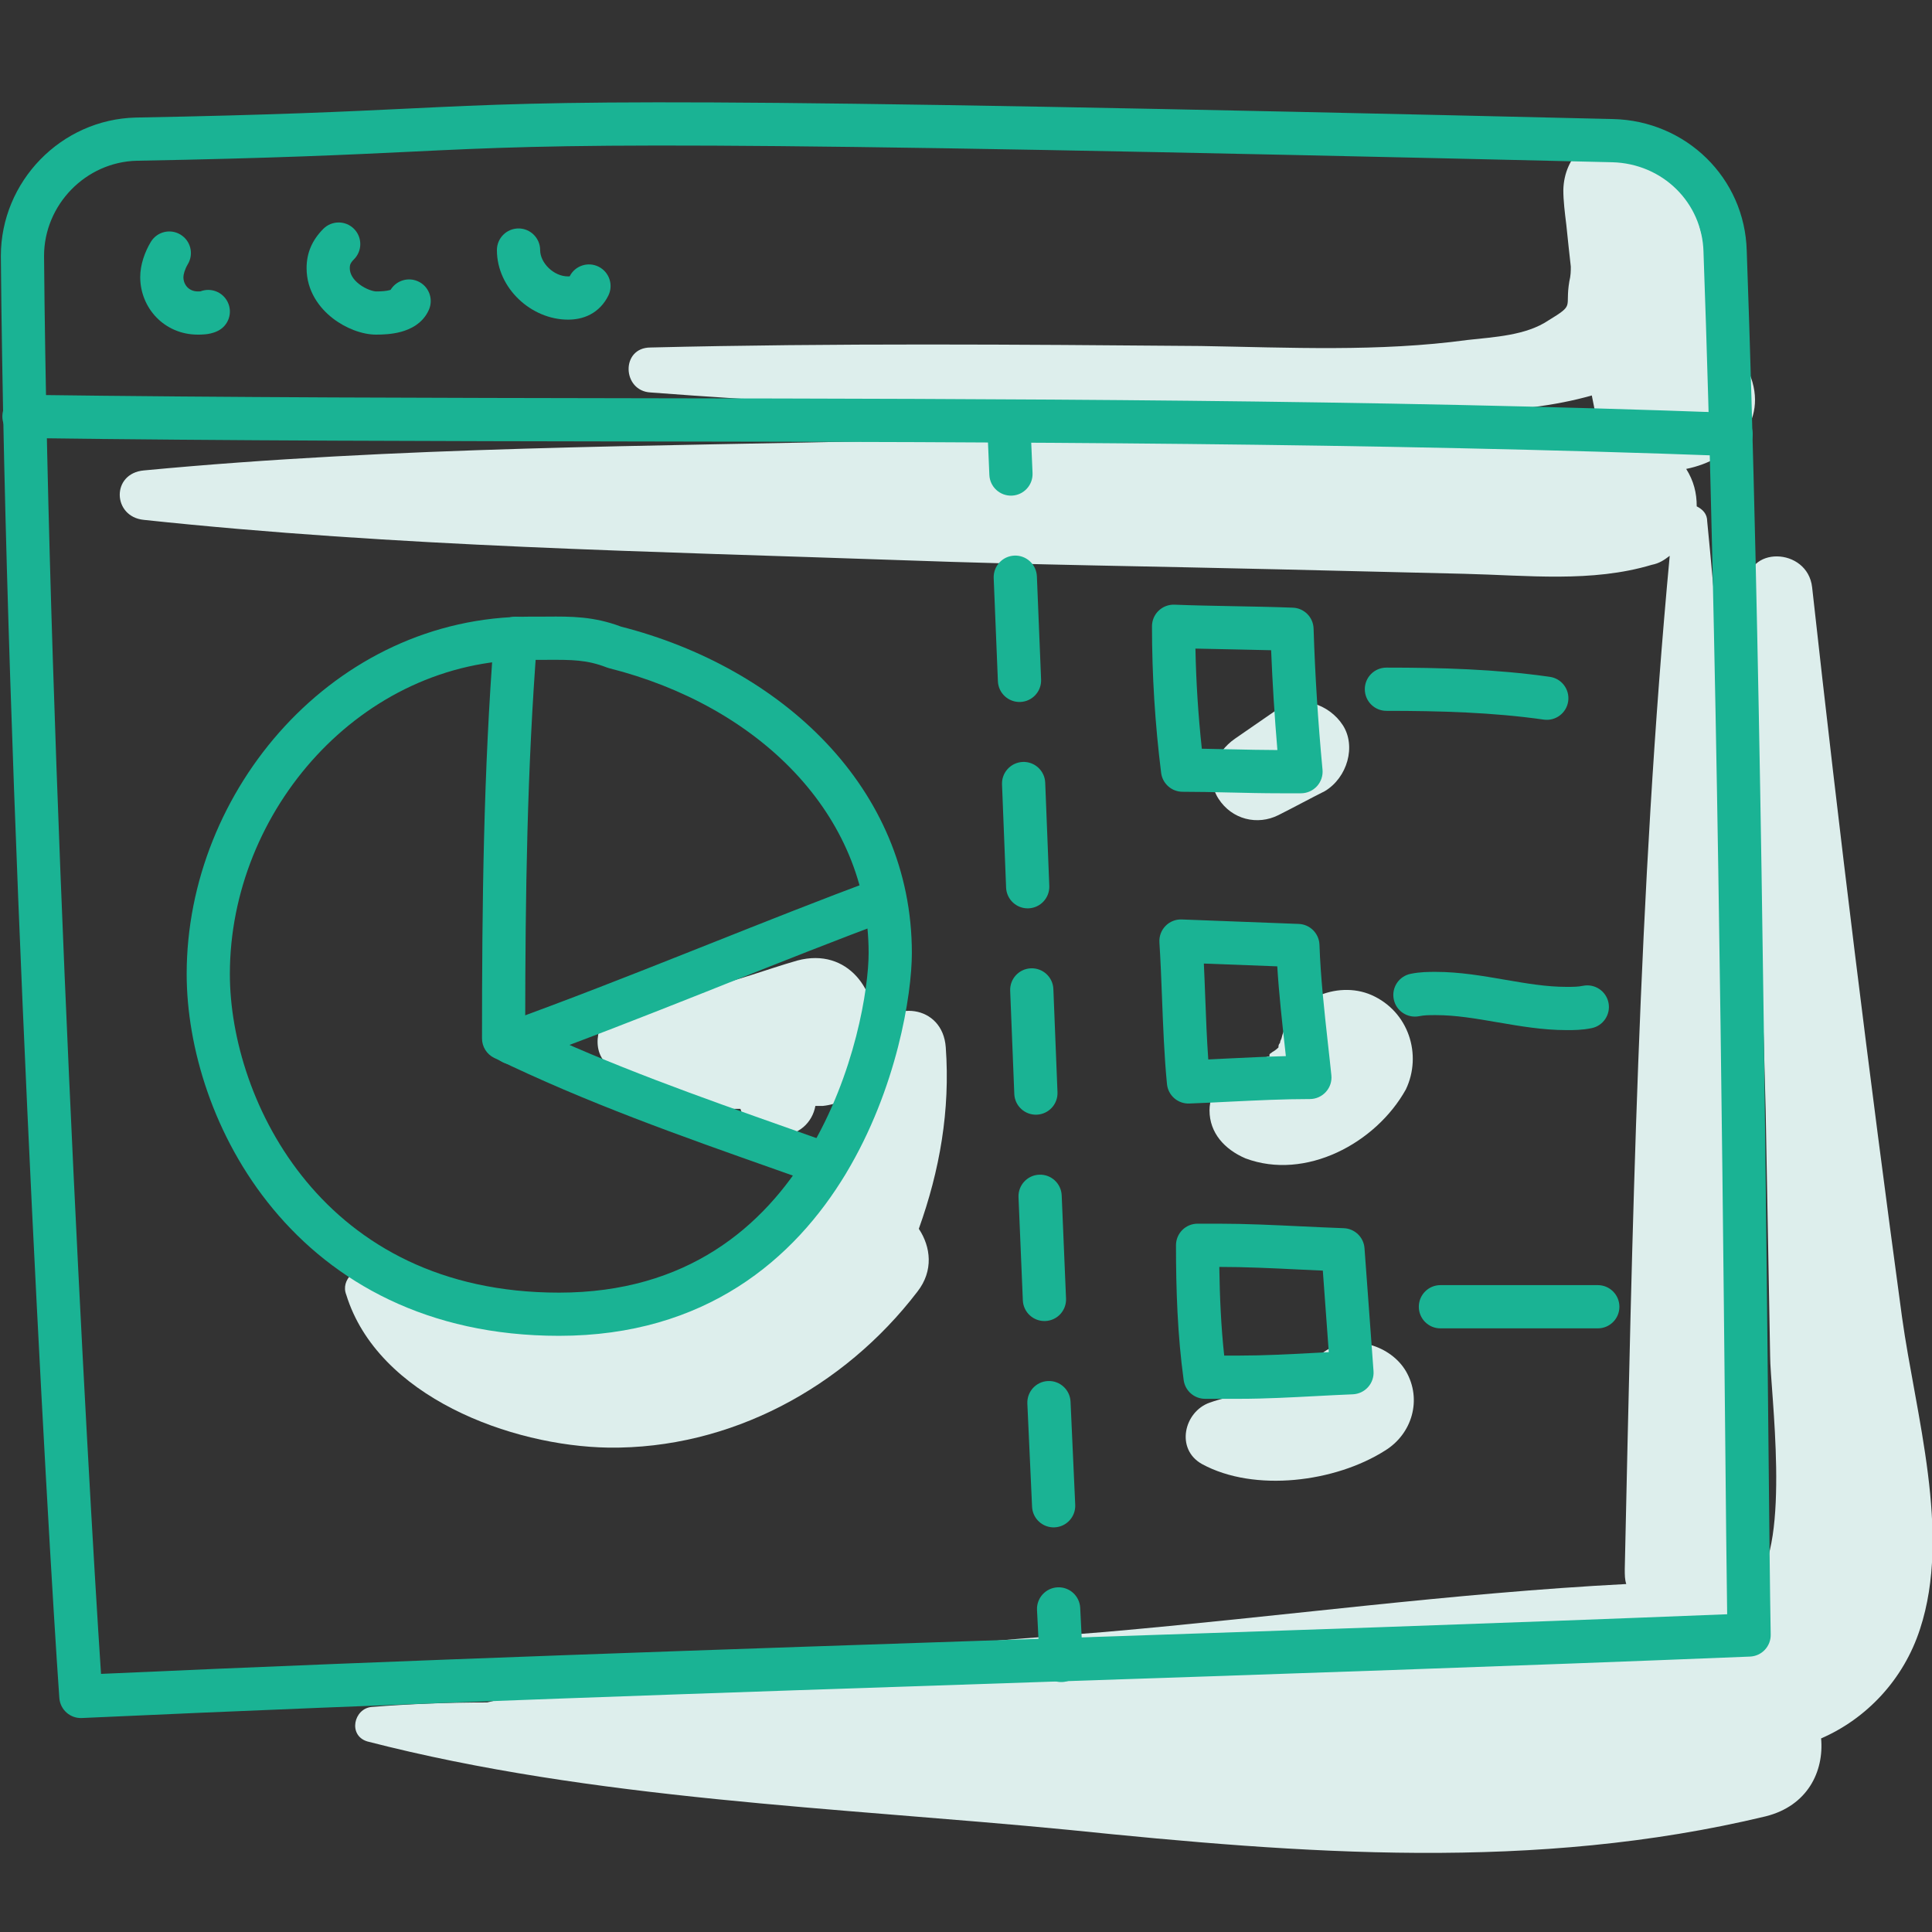 <?xml version="1.0" encoding="UTF-8"?> <svg xmlns="http://www.w3.org/2000/svg" width="45" height="45" viewBox="0 0 45 45" fill="none"><rect x="0" y="0" width="45" height="45" fill="#333333" stroke="none"/><g clip-path="url(#clip0)"><path d="M22.029 24.397C21.959 23.385 20.737 23.28 20.353 24.048C20.458 23.105 19.76 22.058 18.573 22.372C17.84 22.582 17.141 22.861 16.408 23.001C15.71 23.14 14.942 23.105 14.348 23.454C13.93 23.699 13.72 24.467 14.174 24.816C14.593 25.13 15.152 25.34 15.78 25.445C15.919 25.619 16.164 25.759 16.443 25.794C16.722 25.828 17.002 25.828 17.246 25.828C17.351 26.178 17.63 26.457 18.119 26.457C18.608 26.457 18.922 26.143 18.992 25.759C19.061 25.759 19.096 25.759 19.166 25.759C19.515 25.724 19.864 25.549 20.074 25.34C19.829 26.387 19.411 27.399 18.852 28.342C17.491 29.843 15.954 30.856 13.895 30.925C11.905 30.995 10.473 30.018 8.658 29.564C8.309 29.459 7.925 29.808 8.065 30.157C8.798 32.531 11.905 33.683 14.174 33.718C17.002 33.753 19.655 32.322 21.366 30.088C21.75 29.599 21.68 29.04 21.401 28.621C21.889 27.26 22.134 25.863 22.029 24.397Z" fill="#DDEEEC"></path><path d="M32.747 31.938C32.398 31.345 31.525 31.065 30.897 31.449C30.478 31.729 30.094 32.043 29.605 32.252C29.151 32.462 28.663 32.496 28.174 32.671C27.58 32.88 27.371 33.753 27.999 34.102C29.221 34.766 31.106 34.521 32.258 33.788C32.887 33.404 33.131 32.601 32.747 31.938Z" fill="#DDEEEC"></path><path d="M31.942 23.175C31.139 22.826 30.057 23.28 29.848 24.188C29.848 24.188 29.813 24.258 29.813 24.293C29.778 24.327 29.778 24.362 29.778 24.397C29.778 24.397 29.708 24.467 29.638 24.502C29.603 24.537 29.568 24.537 29.568 24.572C29.568 24.572 29.568 24.572 29.568 24.607H29.533C29.359 24.677 29.184 24.711 29.01 24.746C28.521 24.816 28.172 25.41 28.172 25.863C28.172 26.387 28.521 26.771 29.01 26.981C30.406 27.504 32.047 26.631 32.745 25.375C33.129 24.572 32.815 23.559 31.942 23.175Z" fill="#DDEEEC"></path><path d="M31.277 16.891C30.963 16.403 30.265 16.158 29.776 16.507C29.427 16.752 29.113 16.961 28.764 17.206C28.31 17.52 28.066 18.113 28.38 18.602C28.694 19.091 29.288 19.23 29.776 18.986C30.125 18.811 30.509 18.602 30.858 18.427C31.382 18.113 31.592 17.38 31.277 16.891Z" fill="#DDEEEC"></path><path d="M44.302 30.681C43.534 25.026 42.836 19.37 42.208 13.68C42.103 12.737 40.637 12.702 40.707 13.68C40.881 17.729 41.021 21.814 41.126 25.863C41.16 27.784 41.195 29.704 41.23 31.589C41.23 32.357 41.719 35.953 40.881 36.86C40.881 36.791 40.916 36.686 40.916 36.581C40.707 28.412 40.567 20.278 39.764 12.143C39.764 11.969 39.659 11.864 39.52 11.794C39.52 11.48 39.45 11.201 39.275 10.922C40.323 10.712 41.23 9.839 40.742 8.687C40.113 7.186 39.659 5.65 39.275 4.044C38.891 2.403 36.447 2.822 36.413 4.428C36.413 4.673 36.447 4.952 36.482 5.231C36.517 5.58 36.552 5.894 36.587 6.209C36.587 6.313 36.587 6.418 36.552 6.558C36.447 7.186 36.692 7.081 36.063 7.465C35.54 7.815 34.807 7.849 34.178 7.919C32.119 8.199 30.024 8.094 27.964 8.059C23.705 8.024 19.446 7.989 15.152 8.094C14.454 8.094 14.489 9.106 15.152 9.141C20.598 9.56 26.044 9.665 31.525 9.63C33.166 9.63 35.365 9.7 37.076 9.211C37.111 9.386 37.146 9.56 37.181 9.735C37.215 9.874 37.25 10.014 37.32 10.119C35.016 9.77 32.363 10.154 30.129 10.154C27.126 10.188 24.089 10.188 21.087 10.258C15.187 10.398 9.252 10.398 3.352 10.957C2.584 11.026 2.619 12.039 3.352 12.109C9.252 12.737 15.152 12.842 21.087 13.051C23.984 13.156 26.882 13.191 29.779 13.261C31.211 13.296 32.677 13.33 34.108 13.365C35.575 13.4 37.076 13.575 38.472 13.156C38.647 13.121 38.752 13.051 38.891 12.946C38.158 20.801 38.019 28.691 37.844 36.546C37.844 36.686 37.844 36.791 37.879 36.895C33.829 37.105 29.745 37.663 25.73 38.012C23.077 38.222 20.424 38.431 17.77 38.711C15.676 38.92 13.441 39.13 11.347 39.653C10.439 39.653 9.531 39.688 8.659 39.758C8.24 39.793 8.1 40.421 8.554 40.561C13.825 41.922 19.516 42.097 24.892 42.621C30.338 43.179 35.749 43.598 41.126 42.306C42.103 42.062 42.487 41.259 42.417 40.491C43.465 40.037 44.337 39.13 44.721 37.943C45.455 35.708 44.617 32.95 44.302 30.681Z" fill="#DDEEEC"></path><path fill-rule="evenodd" clip-rule="evenodd" d="M9.522 2.528C13.215 2.35 15.373 2.246 37.575 2.773L37.575 2.773C39.265 2.814 40.641 4.137 40.685 5.844C41.002 14.643 41.119 26.387 41.187 33.239C41.209 35.444 41.226 37.142 41.243 38.073C41.248 38.347 41.034 38.574 40.76 38.585C35.201 38.81 29.648 38.996 24.098 39.182C16.701 39.429 9.309 39.677 1.907 40.016C1.635 40.029 1.402 39.822 1.382 39.549C1.103 35.598 0.124 18.132 0.02 5.969L0.02 5.964H0.02C0.02 4.226 1.423 2.78 3.164 2.738L3.167 2.738L3.167 2.738C6.389 2.679 8.074 2.598 9.522 2.528ZM3.187 3.744C1.996 3.773 1.027 4.769 1.026 5.962C1.127 17.65 2.037 34.261 2.353 38.988C9.59 38.661 16.836 38.418 24.078 38.175C29.465 37.995 34.85 37.814 40.229 37.599C40.214 36.608 40.199 35.098 40.181 33.227C40.112 26.369 39.995 14.661 39.678 5.878L39.678 5.872L39.678 5.872C39.65 4.717 38.723 3.808 37.551 3.779C15.38 3.253 13.239 3.356 9.554 3.534C8.106 3.604 6.419 3.685 3.187 3.744Z" fill="#1AB394"></path><path fill-rule="evenodd" clip-rule="evenodd" d="M0.055 9.693C0.058 9.415 0.287 9.193 0.565 9.196C5.364 9.26 10.179 9.268 15.001 9.276C23.448 9.29 31.913 9.304 40.34 9.616C40.618 9.626 40.835 9.859 40.824 10.137C40.814 10.415 40.581 10.632 40.303 10.622C31.891 10.311 23.46 10.297 15.028 10.283C10.202 10.275 5.376 10.267 0.551 10.203C0.273 10.199 0.051 9.971 0.055 9.693Z" fill="#1AB394"></path><path fill-rule="evenodd" clip-rule="evenodd" d="M4.202 5.463C4.441 5.606 4.518 5.915 4.375 6.153C4.303 6.274 4.272 6.394 4.272 6.453C4.272 6.643 4.41 6.788 4.607 6.788C4.625 6.788 4.638 6.788 4.651 6.787C4.659 6.787 4.665 6.787 4.67 6.786C4.909 6.694 5.184 6.797 5.301 7.031C5.426 7.28 5.325 7.582 5.076 7.706C4.961 7.764 4.846 7.781 4.779 7.787C4.71 7.794 4.645 7.794 4.611 7.794C4.61 7.794 4.608 7.794 4.607 7.794C3.826 7.794 3.266 7.171 3.266 6.453C3.266 6.163 3.375 5.864 3.512 5.636C3.655 5.397 3.964 5.32 4.202 5.463Z" fill="#1AB394"></path><path fill-rule="evenodd" clip-rule="evenodd" d="M8.244 5.329C8.441 5.526 8.441 5.844 8.244 6.041C8.158 6.127 8.147 6.176 8.147 6.244C8.147 6.372 8.215 6.501 8.366 6.618C8.528 6.743 8.702 6.788 8.761 6.788C8.888 6.788 9 6.779 9.078 6.757C9.086 6.755 9.093 6.753 9.098 6.751C9.226 6.539 9.494 6.449 9.727 6.549C9.983 6.658 10.101 6.954 9.992 7.21C9.849 7.543 9.541 7.674 9.343 7.728C9.133 7.786 8.913 7.794 8.761 7.794C8.436 7.794 8.051 7.647 7.751 7.414C7.439 7.173 7.141 6.778 7.141 6.244C7.141 5.892 7.27 5.592 7.532 5.329C7.729 5.133 8.048 5.133 8.244 5.329Z" fill="#1AB394"></path><path fill-rule="evenodd" clip-rule="evenodd" d="M12.078 5.321C12.355 5.321 12.581 5.547 12.581 5.825C12.581 6.121 12.894 6.438 13.23 6.438C13.248 6.438 13.26 6.437 13.269 6.436C13.393 6.188 13.695 6.088 13.943 6.212C14.192 6.337 14.293 6.639 14.168 6.888C14.073 7.078 13.932 7.229 13.748 7.326C13.571 7.419 13.387 7.445 13.23 7.445C12.378 7.445 11.574 6.716 11.574 5.825C11.574 5.547 11.8 5.321 12.078 5.321Z" fill="#1AB394"></path><path fill-rule="evenodd" clip-rule="evenodd" d="M14.464 14.595C13.826 14.354 13.292 14.358 12.747 14.362C12.675 14.363 12.604 14.363 12.531 14.363H12.322C7.783 14.363 4.348 18.397 4.348 22.686C4.348 24.384 4.968 26.481 6.362 28.161C7.769 29.858 9.951 31.114 13.02 31.114C16.429 31.114 18.505 29.328 19.705 27.331C20.889 25.361 21.239 23.166 21.239 22.198C21.239 18.34 18.186 15.546 14.464 14.595ZM12.753 15.369C12.682 15.369 12.609 15.37 12.531 15.37H12.322C8.412 15.37 5.354 18.877 5.354 22.686C5.354 24.166 5.903 26.031 7.137 27.519C8.357 28.991 10.259 30.108 13.02 30.108C16 30.108 17.782 28.578 18.842 26.813C19.919 25.021 20.232 23.01 20.232 22.198C20.232 18.944 17.645 16.436 14.189 15.564C14.168 15.559 14.149 15.553 14.129 15.545C13.666 15.365 13.314 15.367 12.753 15.369Z" fill="#1AB394"></path><path fill-rule="evenodd" clip-rule="evenodd" d="M12.049 14.365C12.326 14.386 12.533 14.629 12.511 14.906C12.276 17.887 12.236 20.872 12.233 23.871C14.234 24.819 16.281 25.542 18.383 26.284C18.722 26.404 19.063 26.524 19.404 26.646C19.666 26.739 19.803 27.027 19.71 27.289C19.616 27.551 19.329 27.688 19.067 27.594C18.729 27.474 18.391 27.355 18.053 27.235C15.855 26.459 13.655 25.683 11.51 24.64C11.337 24.556 11.227 24.38 11.227 24.188C11.227 21.078 11.261 17.955 11.507 14.827C11.529 14.55 11.771 14.343 12.049 14.365Z" fill="#1AB394"></path><path fill-rule="evenodd" clip-rule="evenodd" d="M21.066 20.765C21.164 21.025 21.031 21.315 20.771 21.413C19.475 21.896 18.186 22.409 16.893 22.922C16.746 22.981 16.599 23.039 16.452 23.098C15.012 23.669 13.565 24.239 12.108 24.766C11.847 24.86 11.558 24.725 11.464 24.464C11.369 24.202 11.505 23.914 11.766 23.819C13.207 23.298 14.64 22.734 16.08 22.162C16.227 22.104 16.374 22.045 16.521 21.987C17.814 21.473 19.113 20.957 20.419 20.47C20.679 20.372 20.969 20.505 21.066 20.765Z" fill="#1AB394"></path><path fill-rule="evenodd" clip-rule="evenodd" d="M26.986 14.225C27.085 14.13 27.218 14.079 27.355 14.084C27.803 14.102 28.26 14.11 28.724 14.119L28.726 14.119C29.187 14.128 29.654 14.136 30.113 14.154C30.377 14.164 30.588 14.377 30.596 14.641C30.631 15.747 30.7 16.819 30.804 17.927C30.817 18.068 30.77 18.208 30.675 18.312C30.579 18.417 30.444 18.477 30.303 18.477H29.814C29.423 18.477 29.034 18.468 28.655 18.459L28.644 18.459C28.267 18.45 27.901 18.442 27.545 18.442C27.291 18.442 27.077 18.253 27.045 18.001C26.903 16.863 26.832 15.725 26.832 14.587C26.832 14.45 26.888 14.319 26.986 14.225ZM27.844 15.107C27.859 15.884 27.909 16.662 27.993 17.439C28.215 17.442 28.439 17.448 28.662 17.453L28.678 17.453C29.038 17.461 29.396 17.469 29.753 17.47C29.687 16.692 29.639 15.925 29.607 15.145C29.309 15.137 29.008 15.131 28.705 15.125L28.702 15.125C28.417 15.12 28.13 15.114 27.844 15.107Z" fill="#1AB394"></path><path fill-rule="evenodd" clip-rule="evenodd" d="M27.147 21.567C27.246 21.465 27.384 21.41 27.526 21.416L30.25 21.52C30.513 21.53 30.724 21.742 30.733 22.006C30.759 22.759 30.844 23.527 30.93 24.307C30.957 24.551 30.985 24.797 31.01 25.044C31.025 25.185 30.979 25.327 30.883 25.432C30.788 25.538 30.652 25.599 30.509 25.599C29.893 25.599 29.287 25.629 28.666 25.659C28.349 25.675 28.028 25.691 27.7 25.703C27.434 25.713 27.206 25.514 27.181 25.248C27.117 24.594 27.091 23.898 27.065 23.224C27.048 22.785 27.031 22.355 27.005 21.951C26.996 21.809 27.047 21.669 27.147 21.567ZM28.04 22.443C28.053 22.713 28.063 22.98 28.073 23.244C28.091 23.725 28.109 24.199 28.143 24.677C28.288 24.67 28.435 24.663 28.582 24.655C29.034 24.633 29.493 24.611 29.95 24.599C29.944 24.548 29.939 24.496 29.933 24.444C29.863 23.81 29.79 23.155 29.75 22.508L28.04 22.443Z" fill="#1AB394"></path><path fill-rule="evenodd" clip-rule="evenodd" d="M27.391 29.005C27.391 28.727 27.616 28.502 27.894 28.502H28.383C29.017 28.502 29.678 28.534 30.329 28.565C30.656 28.58 30.98 28.596 31.298 28.607C31.555 28.616 31.764 28.818 31.782 29.074C31.852 30.051 31.922 30.993 31.992 31.936C32.002 32.072 31.956 32.206 31.865 32.308C31.774 32.41 31.646 32.47 31.51 32.476C31.233 32.487 30.95 32.502 30.662 32.517C30.072 32.548 29.466 32.581 28.871 32.581H28.069C27.817 32.581 27.604 32.395 27.57 32.146C27.426 31.101 27.391 30.027 27.391 29.005ZM28.4 29.509C28.41 30.2 28.44 30.895 28.514 31.574H28.871C29.441 31.574 29.999 31.544 30.572 31.514C30.697 31.507 30.823 31.5 30.95 31.494C30.903 30.867 30.857 30.238 30.811 29.595C30.621 29.587 30.433 29.578 30.247 29.569C29.618 29.538 29.007 29.509 28.4 29.509Z" fill="#1AB394"></path><path fill-rule="evenodd" clip-rule="evenodd" d="M31.789 16.053C31.789 15.775 32.014 15.55 32.292 15.55C33.556 15.55 34.841 15.585 36.099 15.765C36.374 15.804 36.565 16.059 36.526 16.334C36.487 16.609 36.232 16.8 35.957 16.761C34.771 16.592 33.542 16.557 32.292 16.557C32.014 16.557 31.789 16.331 31.789 16.053Z" fill="#1AB394"></path><path fill-rule="evenodd" clip-rule="evenodd" d="M33.445 23.644C33.268 23.644 33.175 23.645 33.055 23.669C32.783 23.723 32.517 23.547 32.463 23.274C32.408 23.001 32.585 22.736 32.858 22.682C33.081 22.637 33.264 22.637 33.432 22.637C33.437 22.637 33.441 22.637 33.445 22.637C33.995 22.637 34.537 22.731 35.03 22.816L35.049 22.819C35.563 22.908 36.027 22.986 36.483 22.986C36.659 22.986 36.753 22.985 36.873 22.961C37.145 22.907 37.41 23.083 37.465 23.356C37.519 23.628 37.343 23.894 37.07 23.948C36.846 23.993 36.664 23.993 36.495 23.993C36.491 23.993 36.487 23.993 36.483 23.993C35.933 23.993 35.391 23.899 34.898 23.814L34.878 23.811C34.364 23.722 33.901 23.644 33.445 23.644Z" fill="#1AB394"></path><path fill-rule="evenodd" clip-rule="evenodd" d="M33.047 30.437C33.047 30.159 33.272 29.933 33.55 29.933H37.216C37.494 29.933 37.719 30.159 37.719 30.437C37.719 30.715 37.494 30.94 37.216 30.94H33.55C33.272 30.94 33.047 30.715 33.047 30.437Z" fill="#1AB394"></path><path fill-rule="evenodd" clip-rule="evenodd" d="M23.474 9.337C23.751 9.324 23.986 9.54 23.998 9.818C24.016 10.218 24.033 10.619 24.05 11.019C24.062 11.297 23.846 11.532 23.569 11.544C23.291 11.556 23.056 11.34 23.044 11.062C23.027 10.662 23.01 10.262 22.993 9.861C22.981 9.584 23.196 9.349 23.474 9.337ZM23.627 12.941C23.905 12.93 24.139 13.146 24.151 13.423C24.184 14.225 24.216 15.026 24.249 15.827C24.26 16.105 24.044 16.339 23.766 16.35C23.488 16.361 23.254 16.145 23.243 15.867C23.211 15.067 23.178 14.266 23.145 13.465C23.134 13.187 23.349 12.953 23.627 12.941ZM23.822 17.747C24.1 17.736 24.334 17.953 24.345 18.23C24.375 19.006 24.406 19.781 24.437 20.556L24.44 20.634C24.451 20.912 24.234 21.146 23.957 21.157C23.679 21.168 23.445 20.951 23.434 20.674L23.431 20.596C23.4 19.821 23.37 19.046 23.339 18.27C23.328 17.993 23.544 17.759 23.822 17.747ZM24.012 22.554C24.29 22.543 24.524 22.759 24.535 23.037C24.567 23.838 24.599 24.639 24.631 25.44C24.642 25.718 24.426 25.952 24.148 25.963C23.87 25.974 23.636 25.758 23.625 25.481C23.593 24.68 23.561 23.878 23.529 23.077C23.518 22.799 23.734 22.565 24.012 22.554ZM24.205 27.361C24.483 27.349 24.717 27.565 24.729 27.843C24.762 28.644 24.796 29.444 24.83 30.245C24.842 30.523 24.626 30.758 24.349 30.769C24.071 30.781 23.836 30.566 23.824 30.288C23.79 29.487 23.756 28.686 23.723 27.884C23.712 27.607 23.927 27.372 24.205 27.361ZM24.409 32.167C24.687 32.154 24.922 32.369 24.935 32.647C24.97 33.448 25.007 34.248 25.044 35.049C25.057 35.326 24.843 35.562 24.565 35.575C24.287 35.588 24.052 35.373 24.039 35.096C24.001 34.294 23.965 33.493 23.929 32.692C23.917 32.414 24.132 32.179 24.409 32.167ZM24.632 36.972C24.91 36.958 25.146 37.172 25.16 37.45C25.18 37.85 25.2 38.25 25.22 38.65C25.234 38.928 25.021 39.164 24.743 39.178C24.465 39.192 24.229 38.979 24.215 38.701C24.194 38.301 24.174 37.9 24.154 37.499C24.141 37.222 24.355 36.986 24.632 36.972Z" fill="#1AB394"></path></g><defs><clipPath id="clip0"><rect width="45" height="45" fill="white"></rect></clipPath></defs></svg> 